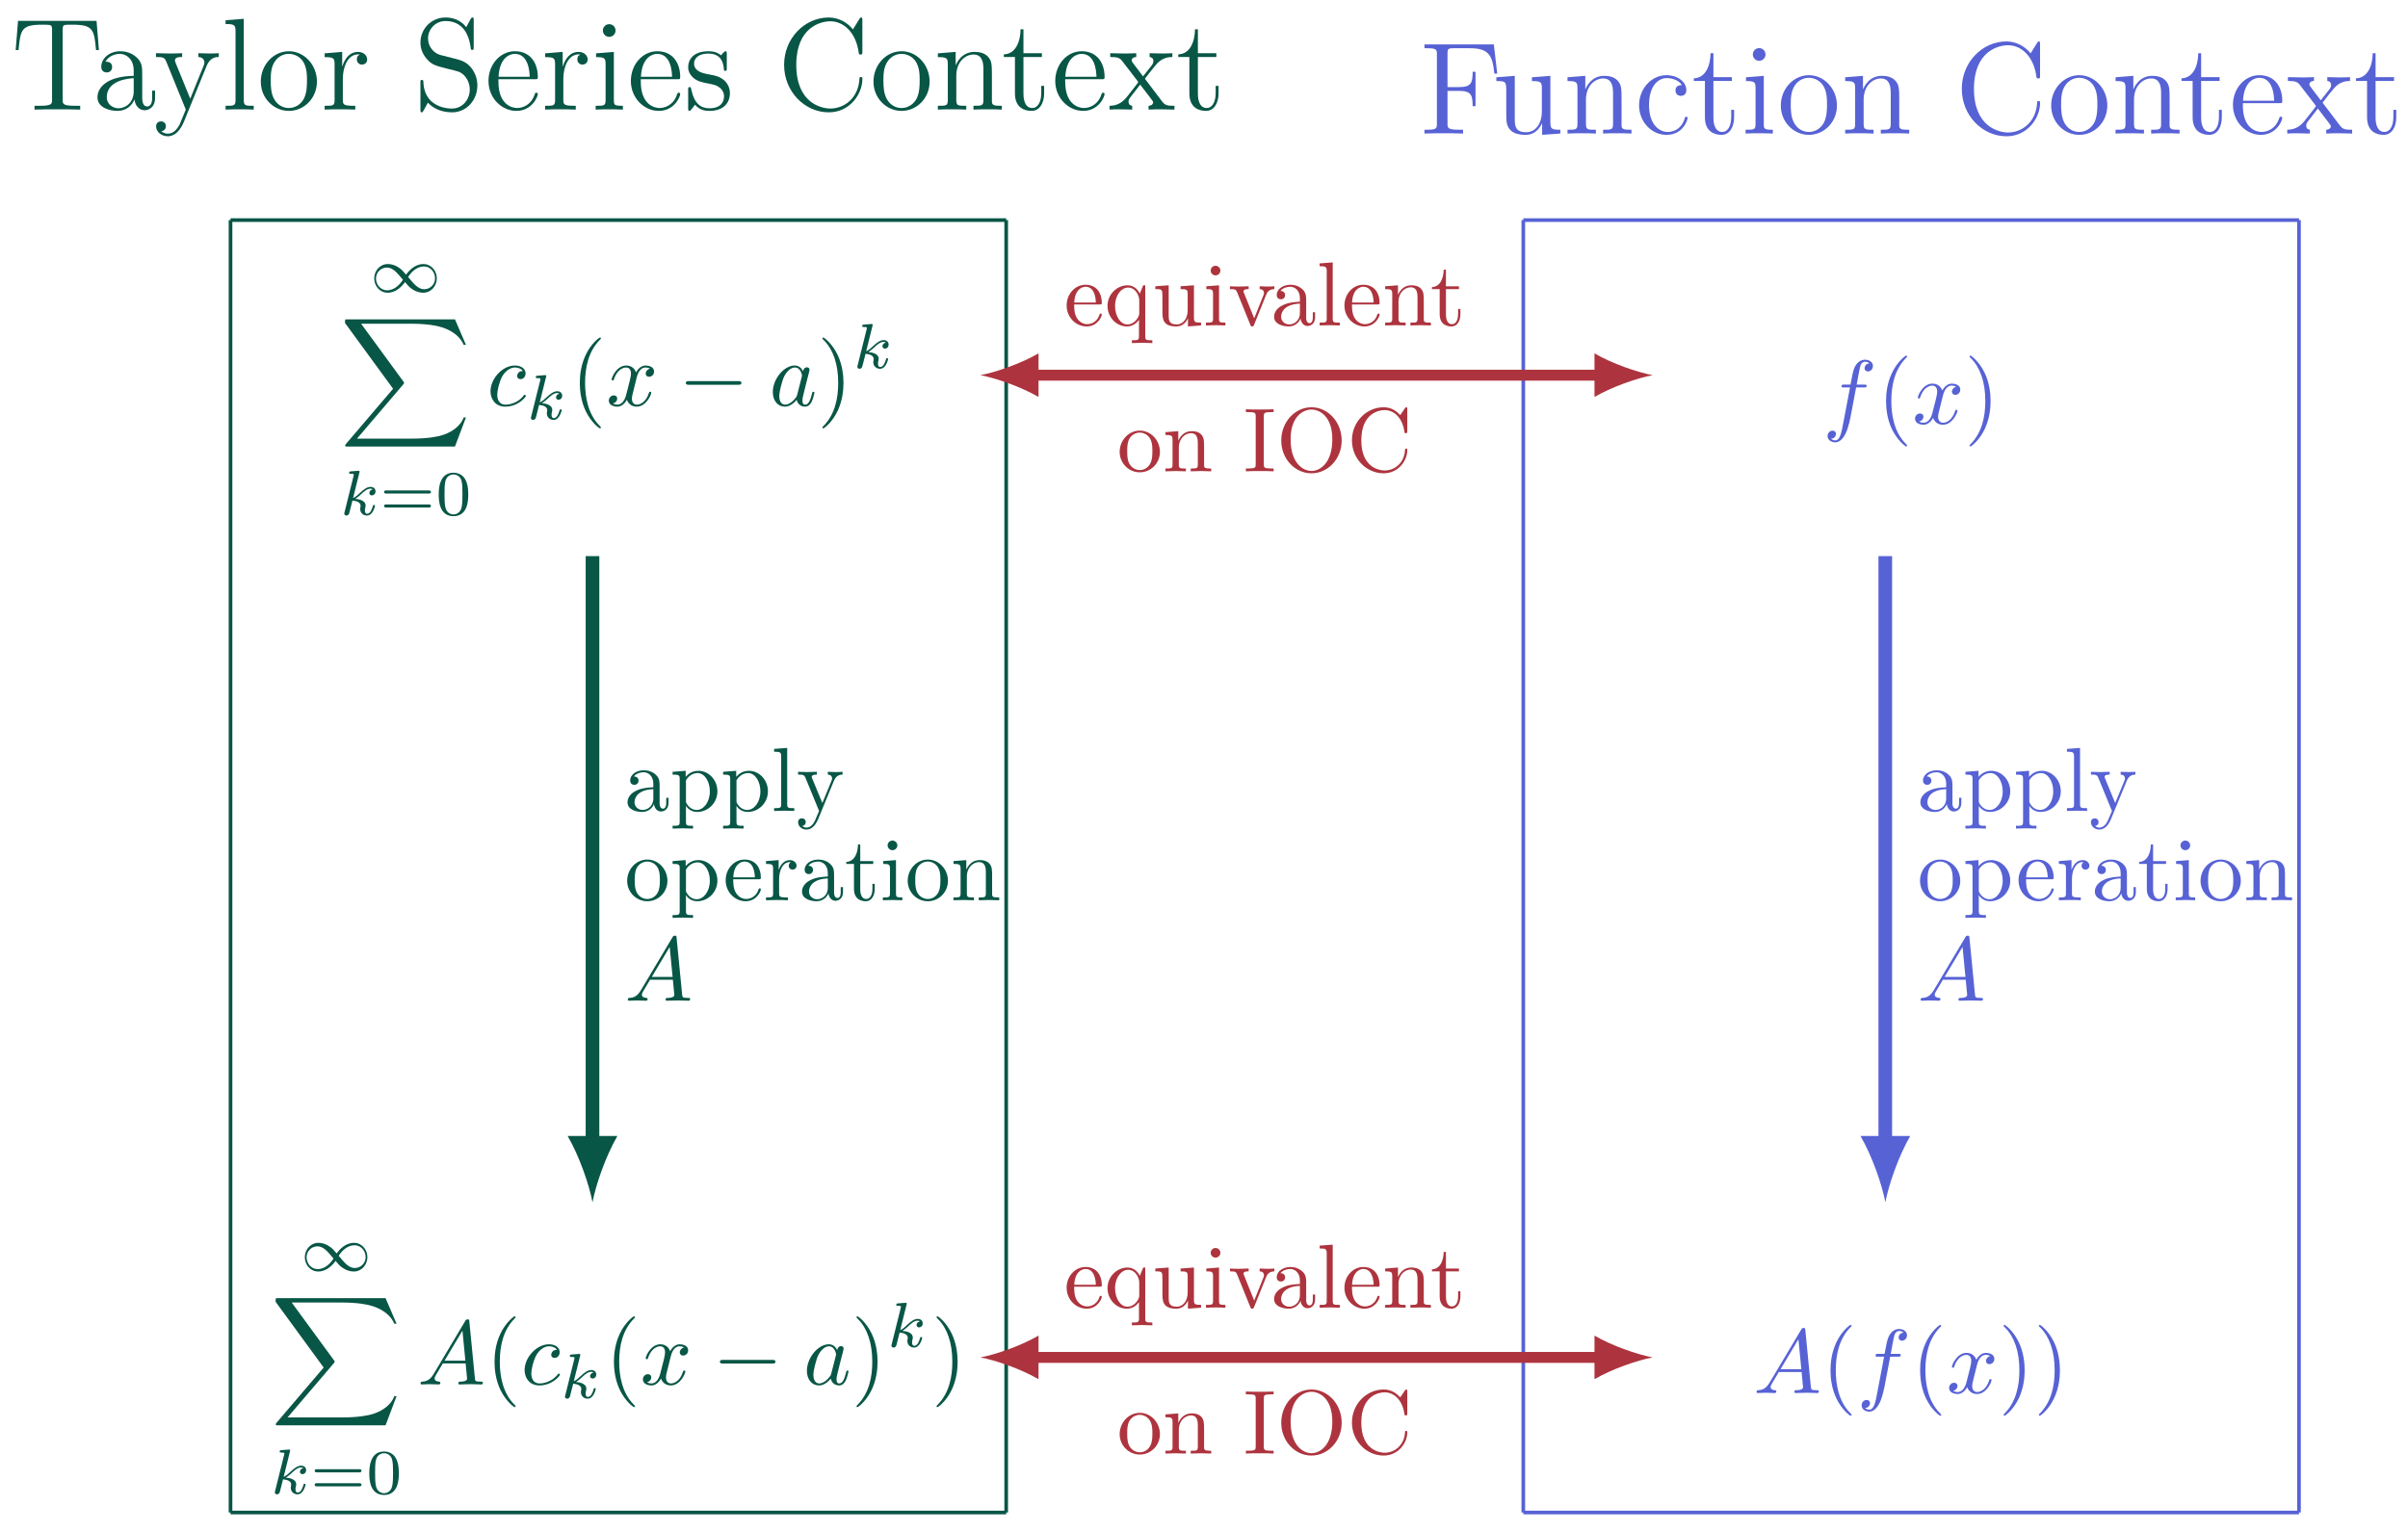 <svg xmlns="http://www.w3.org/2000/svg" xmlns:xlink="http://www.w3.org/1999/xlink" xmlns:inkscape="http://www.inkscape.org/namespaces/inkscape" version="1.1" width="264" height="168" viewBox="0 0 264 168">
<defs>
<path id="font_1_1" d="M.578 .274C.525 .336 .509 .353 .471 .38 .41 .424 .346 .441 .291 .441 .167 .441 .077 .335 .077 .215 .077 .098 .163-.01 .288-.01 .427-.01 .524 .104 .56 .157 .613 .095 .629 .078 .667 .051 .728 .007 .792-.01 .847-.01 .971-.01 1.061 .096 1.061 .216 1.061 .333 .975 .441 .85 .441 .711 .441 .614 .327 .578 .274M.61 .237C.65 .302 .737 .403 .859 .403 .962 .403 1.033 .312 1.033 .216 1.033 .12 .955 .045 .863 .045 .77 .045 .706 .121 .61 .237M.528 .194C.488 .129 .401 .028 .279 .028 .176 .028 .105 .119 .105 .215 .105 .311 .183 .386 .275 .386 .368 .386 .432 .31 .528 .194Z"/>
<path id="font_2_1" d="M1.266-1.4 1.387-1.08H1.362C1.323-1.184 1.217-1.252 1.102-1.282 1.081-1.287 .983-1.313 .791-1.313H.188L.697-.716C.704-.708 .706-.705 .706-.7 .706-.698 .706-.695 .699-.685L.233-.048H.781C.915-.048 1.006-.062 1.015-.064 1.069-.072 1.156-.089 1.235-.139 1.26-.155 1.328-.2 1.362-.281H1.387L1.266 0H.084C.061 0 .06-.001 .057-.007 .056-.01 .056-.029 .056-.04L.585-.764 .067-1.371C.057-1.383 .057-1.388 .057-1.389 .057-1.4 .066-1.4 .084-1.4H1.266Z"/>
<path id="font_3_1" d="M.313 .664C.314 .666 .317 .679 .317 .68 .317 .685 .313 .694 .301 .694 .281 .694 .198 .686 .173 .684 .165 .683 .151 .682 .151 .661 .151 .647 .165 .647 .177 .647 .225 .647 .225 .64 .225 .632 .225 .625 .223 .619 .221 .61L.08 .044C.075 .026 .075 .024 .075 .022 .075 .007 .087-.01 .109-.01 .136-.01 .149 .01 .155 .032 .157 .036 .2 .212 .204 .226 .275 .219 .332 .196 .332 .144 .332 .139 .332 .134 .33 .124 .326 .109 .326 .104 .326 .093 .326 .022 .384-.01 .432-.01 .529-.01 .559 .142 .559 .143 .559 .156 .546 .156 .543 .156 .529 .156 .528 .151 .523 .132 .511 .089 .484 .018 .435 .018 .408 .018 .4 .043 .4 .07 .4 .087 .4 .089 .406 .115 .407 .118 .411 .135 .411 .146 .411 .235 .291 .249 .249 .252 .278 .27 .315 .303 .332 .318 .383 .366 .433 .413 .489 .413 .501 .413 .514 .41 .522 .4 .479 .393 .47 .359 .47 .344 .47 .322 .487 .307 .51 .307 .537 .307 .567 .329 .567 .371 .567 .404 .543 .441 .49 .441 .433 .441 .381 .4 .33 .353 .288 .313 .255 .282 .214 .265L.313 .664Z"/>
<path id="font_4_2" d="M.768 .336C.783 .336 .806 .336 .806 .361 .806 .385 .782 .385 .769 .385H.107C.094 .385 .07 .385 .07 .361 .07 .336 .093 .336 .108 .336H.768M.769 .116C.782 .116 .806 .116 .806 .14 .806 .165 .783 .165 .768 .165H.108C.093 .165 .07 .165 .07 .14 .07 .116 .094 .116 .107 .116H.769Z"/>
<path id="font_4_1" d="M.516 .319C.516 .429 .503 .508 .457 .578 .426 .624 .364 .664 .284 .664 .052 .664 .052 .391 .052 .319 .052 .247 .052-.02 .284-.02 .516-.02 .516 .247 .516 .319M.284 .008C.238 .008 .177 .035 .157 .117 .143 .176 .143 .258 .143 .332 .143 .405 .143 .481 .158 .536 .179 .615 .243 .636 .284 .636 .338 .636 .39 .603 .408 .545 .424 .491 .425 .419 .425 .332 .425 .258 .425 .184 .412 .121 .392 .03 .324 .008 .284 .008Z"/>
<path id="font_5_3" d="M.396 .38C.38 .38 .366 .38 .352 .366 .336 .351 .334 .334 .334 .327 .334 .303 .352 .292 .371 .292 .4 .292 .427 .316 .427 .356 .427 .405 .38 .442 .309 .442 .174 .442 .041 .299 .041 .158 .041 .068 .099-.011 .203-.011 .346-.011 .43 .095 .43 .107 .43 .113 .424 .12 .418 .12 .413 .12 .411 .118 .405 .11 .326 .011 .217 .011 .205 .011 .142 .011 .115 .06 .115 .12 .115 .161 .135 .258 .169 .32 .2 .377 .255 .42 .31 .42 .344 .42 .382 .407 .396 .38Z"/>
<path id="font_6_1" d="M.331-.24C.331-.237 .331-.235 .314-.218 .189-.092 .157 .097 .157 .25 .157 .424 .195 .598 .318 .723 .331 .735 .331 .737 .331 .74 .331 .747 .327 .75 .321 .75 .311 .75 .221 .682 .162 .555 .111 .445 .099 .334 .099 .25 .099 .172 .11 .051 .165-.062 .225-.185 .311-.25 .321-.25 .327-.25 .331-.247 .331-.24Z"/>
<path id="font_5_5" d="M.334 .302C.34 .328 .363 .42 .433 .42 .438 .42 .462 .42 .483 .407 .455 .402 .435 .377 .435 .353 .435 .337 .446 .318 .473 .318 .495 .318 .527 .336 .527 .376 .527 .428 .468 .442 .434 .442 .376 .442 .341 .389 .329 .366 .304 .432 .25 .442 .221 .442 .117 .442 .06 .313 .06 .288 .06 .278 .07 .278 .072 .278 .08 .278 .083 .28 .085 .289 .119 .395 .185 .42 .219 .42 .238 .42 .273 .411 .273 .353 .273 .322 .256 .255 .219 .115 .203 .053 .168 .011 .124 .011 .118 .011 .095 .011 .074 .024 .099 .029 .121 .05 .121 .078 .121 .105 .099 .113 .084 .113 .054 .113 .029 .087 .029 .055 .029 .009 .079-.011 .123-.011 .189-.011 .225 .059 .228 .065 .24 .028 .276-.011 .336-.011 .439-.011 .496 .118 .496 .143 .496 .153 .487 .153 .484 .153 .475 .153 .473 .149 .471 .142 .438 .035 .37 .011 .338 .011 .299 .011 .283 .043 .283 .077 .283 .099 .289 .121 .3 .165L.334 .302Z"/>
<path id="font_7_1" d="M.659 .23C.676 .23 .694 .23 .694 .25 .694 .27 .676 .27 .659 .27H.118C.101 .27 .083 .27 .083 .25 .083 .23 .101 .23 .118 .23H.659Z"/>
<path id="font_5_2" d="M.373 .378C.355 .415 .326 .442 .281 .442 .164 .442 .04 .295 .04 .149 .04 .055 .095-.011 .173-.011 .193-.011 .243-.007 .303 .064 .311 .022 .346-.011 .394-.011 .429-.011 .452 .012 .468 .044 .485 .08 .498 .141 .498 .143 .498 .153 .489 .153 .486 .153 .476 .153 .475 .149 .472 .135 .455 .07 .437 .011 .396 .011 .369 .011 .366 .037 .366 .057 .366 .079 .368 .087 .379 .131 .39 .173 .392 .183 .401 .221L.437 .361C.444 .389 .444 .391 .444 .395 .444 .412 .432 .422 .415 .422 .391 .422 .376 .4 .373 .378M.308 .119C.303 .101 .303 .099 .288 .082 .244 .027 .203 .011 .175 .011 .125 .011 .111 .066 .111 .105 .111 .155 .143 .278 .166 .324 .197 .383 .242 .42 .282 .42 .347 .42 .361 .338 .361 .332 .361 .326 .359 .32 .358 .315L.308 .119Z"/>
<path id="font_6_2" d="M.289 .25C.289 .328 .278 .449 .223 .562 .163 .685 .077 .75 .067 .75 .061 .75 .057 .746 .057 .74 .057 .737 .057 .735 .076 .717 .174 .618 .231 .459 .231 .25 .231 .079 .194-.097 .07-.223 .057-.235 .057-.237 .057-.24 .057-.246 .061-.25 .067-.25 .077-.25 .167-.182 .226-.055 .277 .055 .289 .166 .289 .25Z"/>
<path id="font_5_1" d="M.179 .115C.139 .048 .1 .034 .056 .031 .044 .03 .035 .03 .035 .011 .035 .005 .04 0 .048 0 .075 0 .106 .003 .134 .003 .167 .003 .202 0 .234 0 .24 0 .253 0 .253 .019 .253 .03 .244 .031 .237 .031 .214 .033 .19 .041 .19 .066 .19 .078 .196 .089 .204 .103L.28 .231H.531C.533 .21 .547 .074 .547 .064 .547 .034 .495 .031 .475 .031 .461 .031 .451 .031 .451 .011 .451 0 .463 0 .465 0 .506 0 .549 .003 .59 .003 .615 .003 .678 0 .703 0 .709 0 .721 0 .721 .02 .721 .031 .711 .031 .698 .031 .636 .031 .636 .038 .633 .067L.572 .692C.57 .712 .57 .716 .553 .716 .537 .716 .533 .709 .527 .699L.179 .115M.299 .262 .496 .592 .528 .262H.299Z"/>
<path id="font_8_28" d="M.483 .089V.145H.458V.089C.458 .031 .433 .025 .422 .025 .389 .025 .385 .07 .385 .075V.275C.385 .317 .385 .356 .349 .393 .31 .432 .26 .448 .212 .448 .13 .448 .061 .401 .061 .335 .061 .305 .081 .288 .107 .288 .135 .288 .153 .308 .153 .334 .153 .346 .148 .379 .102 .38 .129 .415 .178 .426 .21 .426 .259 .426 .316 .387 .316 .298V.261C.265 .258 .195 .255 .132 .225 .057 .191 .032 .139 .032 .095 .032 .014 .129-.011 .192-.011 .258-.011 .304 .029 .323 .076 .327 .036 .354-.006 .401-.006 .422-.006 .483 .008 .483 .089M.316 .14C.316 .045 .244 .011 .199 .011 .15 .011 .109 .046 .109 .096 .109 .151 .151 .234 .316 .24V.14Z"/>
<path id="font_8_84" d="M.521 .216C.521 .343 .424 .442 .312 .442 .234 .442 .192 .398 .172 .376V.442L.028 .431V.4C.099 .4 .106 .394 .106 .35V-.118C.106-.163 .095-.163 .028-.163V-.194L.14-.191 .253-.194V-.163C.186-.163 .175-.163 .175-.118V.05 .059C.18 .043 .222-.011 .298-.011 .417-.011 .521 .087 .521 .216V.216M.438 .216C.438 .095 .368 .011 .294 .011 .254 .011 .216 .031 .189 .072 .175 .093 .175 .094 .175 .114V.337C.204 .388 .253 .417 .304 .417 .377 .417 .438 .329 .438 .216V.216Z"/>
<path id="font_8_72" d="M.255 0V.031C.188 .031 .177 .031 .177 .076V.694L.033 .683V.652C.103 .652 .111 .645 .111 .596V.076C.111 .031 .1 .031 .033 .031V0L.144 .003 .255 0Z"/>
<path id="font_8_118" d="M.508 .4V.431C.485 .429 .456 .428 .433 .428L.346 .431V.4C.377 .399 .393 .382 .393 .357 .393 .347 .392 .345 .387 .333L.286 .087 .175 .356C.171 .366 .169 .37 .169 .374 .169 .4 .206 .4 .225 .4V.431L.116 .428C.089 .428 .049 .429 .019 .431V.4C.067 .4 .086 .4 .1 .365L.25-0 .225-.059C.203-.114 .175-.183 .111-.183 .106-.183 .083-.183 .064-.165 .095-.161 .103-.139 .103-.123 .103-.097 .084-.081 .061-.081 .041-.081 .019-.094 .019-.124 .019-.169 .061-.205 .111-.205 .174-.205 .215-.148 .239-.091L.415 .336C.441 .399 .492 .4 .508 .4Z"/>
<path id="font_8_81" d="M.471 .214C.471 .342 .371 .448 .25 .448 .125 .448 .028 .339 .028 .214 .028 .085 .132-.011 .249-.011 .37-.011 .471 .087 .471 .214M.388 .222C.388 .186 .388 .132 .366 .088 .344 .043 .3 .014 .25 .014 .207 .014 .163 .035 .136 .081 .111 .125 .111 .186 .111 .222 .111 .261 .111 .315 .135 .359 .162 .405 .209 .426 .249 .426 .293 .426 .336 .404 .362 .361 .388 .318 .388 .26 .388 .222Z"/>
<path id="font_8_50" d="M.415 .119C.415 .129 .407 .131 .402 .131 .393 .131 .391 .125 .389 .117 .354 .014 .264 .014 .254 .014 .204 .014 .164 .044 .141 .081 .111 .129 .111 .195 .111 .231H.39C.412 .231 .415 .231 .415 .252 .415 .351 .361 .448 .236 .448 .12 .448 .028 .345 .028 .22 .028 .086 .133-.011 .248-.011 .37-.011 .415 .1 .415 .119M.349 .252H.112C.118 .401 .202 .426 .236 .426 .339 .426 .349 .291 .349 .252Z"/>
<path id="font_8_96" d="M.364 .381C.364 .413 .333 .442 .29 .442 .217 .442 .181 .375 .167 .332V.442L.028 .431V.4C.098 .4 .106 .393 .106 .344V.076C.106 .031 .095 .031 .028 .031V0L.142 .003C.182 .003 .229 .003 .269 0V.031H.248C.174 .031 .172 .042 .172 .078V.232C.172 .331 .214 .42 .29 .42 .297 .42 .299 .42 .301 .419 .298 .418 .278 .406 .278 .38 .278 .352 .299 .337 .321 .337 .339 .337 .364 .349 .364 .381Z"/>
<path id="font_8_105" d="M.332 .124V.181H.307V.126C.307 .052 .277 .014 .24 .014 .173 .014 .173 .105 .173 .122V.4H.316V.431H.173V.614H.148C.147 .532 .117 .426 .019 .422V.4H.104V.124C.104 .001 .197-.011 .233-.011 .304-.011 .332 .06 .332 .124V.124Z"/>
<path id="font_8_66" d="M.247 0V.031C.181 .031 .177 .036 .177 .075V.442L.037 .431V.4C.102 .4 .111 .394 .111 .345V.076C.111 .031 .1 .031 .033 .031V0L.143 .003C.178 .003 .213 .001 .247 0M.192 .604C.192 .631 .169 .657 .139 .657 .105 .657 .085 .629 .085 .604 .085 .577 .108 .551 .138 .551 .172 .551 .192 .579 .192 .604Z"/>
<path id="font_8_77" d="M.535 0V.031C.483 .031 .458 .031 .457 .061V.252C.457 .338 .457 .369 .426 .405 .412 .422 .379 .442 .321 .442 .248 .442 .201 .399 .173 .337V.442L.032 .431V.4C.102 .4 .11 .393 .11 .344V.076C.11 .031 .099 .031 .032 .031V0L.145 .003 .257 0V.031C.19 .031 .179 .031 .179 .076V.26C.179 .364 .25 .42 .314 .42 .377 .42 .388 .366 .388 .309V.076C.388 .031 .377 .031 .31 .031V0L.423 .003 .535 0Z"/>
<path id="font_9_104" d="M.671 .455 .653 .678H.053L.035 .455H.057C.071 .613 .08 .649 .238 .649 .256 .649 .284 .649 .292 .647 .312 .644 .313 .632 .313 .609V.077C.313 .043 .313 .029 .215 .029H.179V0C.211 .002 .314 .002 .353 .002 .392 .002 .496 .002 .528 0V.029H.492C.394 .029 .394 .043 .394 .077V.609C.394 .634 .396 .643 .412 .647 .42 .649 .449 .649 .468 .649 .626 .649 .635 .613 .649 .455H.671Z"/>
<path id="font_9_28" d="M.474 .089V.145H.452V.089C.452 .032 .428 .024 .414 .024 .376 .024 .376 .077 .376 .092V.267C.376 .321 .376 .361 .332 .4 .297 .432 .252 .446 .208 .446 .126 .446 .063 .392 .063 .327 .063 .298 .082 .284 .105 .284 .129 .284 .146 .301 .146 .325 .146 .366 .11 .366 .095 .366 .118 .408 .166 .426 .206 .426 .252 .426 .311 .388 .311 .298V.258C.11 .255 .034 .171 .034 .094 .034 .015 .126-.01 .187-.01 .253-.01 .298 .03 .317 .078 .321 .031 .352-.005 .395-.005 .416-.005 .474 .009 .474 .089V.089M.311 .141C.311 .043 .238 .01 .195 .01 .146 .01 .105 .046 .105 .094 .105 .226 .275 .238 .311 .24V.141Z"/>
<path id="font_9_118" d="M.498 .402V.431C.469 .429 .455 .429 .423 .429L.342 .431V.402C.379 .4 .388 .377 .388 .359 .388 .35 .386 .345 .382 .335L.28 .083 .169 .355C.163 .369 .163 .376 .163 .376 .163 .402 .198 .402 .218 .402V.431C.192 .429 .143 .429 .115 .429L.018 .431V.402C.076 .402 .084 .397 .097 .366L.246-0C.202-.106 .202-.108 .198-.116 .181-.146 .154-.184 .109-.184 .078-.184 .059-.166 .059-.166 .059-.166 .094-.162 .094-.127 .094-.103 .075-.09 .057-.09 .04-.09 .019-.1 .019-.129 .019-.167 .056-.204 .109-.204 .165-.204 .206-.155 .232-.092L.405 .334C.432 .401 .479 .402 .498 .402Z"/>
<path id="font_9_72" d="M.248 0V.029C.184 .029 .172 .029 .172 .074V.694L.033 .683V.654C.101 .654 .109 .647 .109 .598V.074C.109 .029 .098 .029 .033 .029V0C.061 .002 .11 .002 .14 .002 .17 .002 .22 .002 .248 0Z"/>
<path id="font_9_81" d="M.459 .214C.459 .343 .361 .446 .245 .446 .125 .446 .03 .34 .03 .214 .03 .086 .13-.01 .244-.01 .362-.01 .459 .088 .459 .214M.383 .223C.383 .188 .383 .126 .357 .079 .329 .031 .283 .012 .245 .012 .208 .012 .163 .028 .134 .077 .107 .122 .106 .181 .106 .223 .106 .261 .106 .322 .137 .367 .165 .41 .209 .426 .244 .426 .283 .426 .325 .408 .352 .369 .383 .323 .383 .26 .383 .223Z"/>
<path id="font_9_96" d="M.353 .383C.353 .413 .326 .441 .283 .441 .198 .441 .169 .349 .163 .33H.162V.441L.028 .43V.401C.096 .401 .104 .394 .104 .345V.074C.104 .029 .093 .029 .028 .029V0C.056 .002 .111 .002 .141 .002 .168 .002 .239 .002 .262 0V.029H.242C.169 .03 .167 .041 .167 .077V.234C.167 .331 .207 .422 .284 .422 .292 .422 .294 .422 .298 .421 .29 .417 .274 .411 .274 .384 .274 .355 .297 .344 .313 .344 .333 .344 .353 .357 .353 .384V.383Z"/>
<path id="font_9_97" d="M.489 .184C.489 .245 .466 .29 .439 .323 .402 .368 .357 .379 .318 .389L.208 .417C.157 .43 .112 .48 .112 .544 .112 .614 .168 .677 .246 .677 .41 .677 .432 .515 .438 .472 .44 .46 .44 .456 .45 .456 .461 .456 .461 .461 .461 .479V.681C.461 .699 .461 .704 .451 .704 .448 .704 .444 .704 .437 .691L.404 .63C.356 .692 .29 .704 .246 .704 .135 .704 .054 .615 .054 .513 .054 .465 .071 .421 .108 .381 .143 .342 .178 .333 .249 .315 .284 .307 .339 .293 .353 .287 .4 .264 .431 .21 .431 .154 .431 .079 .378 .008 .295 .008 .25 .008 .188 .019 .139 .062 .081 .114 .077 .186 .076 .219 .075 .227 .065 .227 .065 .227 .054 .227 .054 .222 .054 .204V.002C.054-.016 .054-.021 .064-.021 .07-.021 .071-.019 .078-.007L.111 .053C.147 .013 .21-.021 .296-.021 .408-.021 .489 .074 .489 .184Z"/>
<path id="font_9_50" d="M.407 .119C.407 .125 .402 .129 .396 .129 .388 .129 .386 .124 .384 .119 .358 .035 .291 .012 .249 .012 .207 .012 .106 .04 .106 .213V.232H.383C.405 .232 .407 .232 .407 .251 .407 .352 .353 .446 .232 .446 .118 .446 .03 .343 .03 .219 .03 .087 .132-.01 .243-.01 .362-.01 .407 .098 .407 .119M.345 .251H.107C.115 .408 .203 .426 .231 .426 .338 .426 .344 .285 .345 .251Z"/>
<path id="font_9_66" d="M.241 0V.029C.176 .029 .172 .034 .172 .073V.441L.036 .43V.401C.1 .401 .109 .395 .109 .346V.074C.109 .029 .098 .029 .033 .029V0C.061 .002 .109 .002 .138 .002 .149 .002 .207 .002 .241 0M.185 .604C.185 .634 .161 .653 .137 .653 .109 .653 .088 .631 .088 .604 .088 .578 .11 .556 .136 .556 .166 .556 .185 .58 .185 .604Z"/>
<path id="font_9_98" d="M.352 .127C.352 .181 .319 .213 .31 .222 .274 .253 .247 .259 .181 .271 .151 .277 .078 .291 .078 .351 .078 .382 .099 .428 .189 .428 .298 .428 .304 .335 .306 .304 .307 .296 .314 .296 .317 .296 .328 .296 .328 .301 .328 .319V.423C.328 .441 .328 .446 .318 .446 .31 .446 .291 .424 .284 .415 .253 .44 .222 .446 .19 .446 .069 .446 .033 .38 .033 .325 .033 .314 .033 .279 .071 .244 .103 .216 .137 .209 .183 .2 .238 .189 .251 .186 .276 .166 .294 .151 .307 .129 .307 .101 .307 .058 .282 .01 .194 .01 .128 .01 .08 .048 .058 .148 .054 .166 .053 .168 .053 .168 .051 .172 .047 .172 .044 .172 .033 .172 .033 .167 .033 .149V.013C.033-.005 .033-.01 .043-.01 .048-.01 .049-.009 .066 .012 .071 .019 .071 .021 .086 .037 .124-.01 .178-.01 .195-.01 .3-.01 .352 .048 .352 .127Z"/>
<path id="font_9_42" d="M.652 .232C.652 .243 .652 .249 .641 .249 .631 .249 .63 .244 .63 .237 .621 .078 .505 .008 .408 .008 .338 .008 .147 .05 .147 .342 .147 .631 .335 .675 .407 .675 .512 .675 .604 .586 .624 .436 .626 .424 .626 .421 .638 .421 .652 .421 .652 .424 .652 .444V.681C.652 .699 .652 .704 .642 .704 .636 .704 .635 .702 .629 .692L.58 .613C.535 .669 .467 .704 .395 .704 .212 .704 .054 .546 .054 .342 .054 .135 .214-.021 .395-.021 .559-.021 .652 .122 .652 .232Z"/>
<path id="font_9_77" d="M.521 0V.029C.471 .029 .446 .029 .445 .059V.243C.445 .337 .445 .365 .422 .396 .393 .435 .346 .441 .312 .441 .215 .441 .177 .359 .169 .339H.168V.441L.032 .43V.401C.1 .401 .108 .394 .108 .346V.074C.108 .029 .097 .029 .032 .029V0C.058 .002 .112 .002 .14 .002 .169 .002 .223 .002 .249 0V.029C.185 .029 .173 .029 .173 .074V.26C.173 .365 .242 .421 .304 .421 .366 .421 .38 .37 .38 .31V.074C.38 .029 .369 .029 .304 .029V0C.33 .002 .384 .002 .412 .002 .441 .002 .495 .002 .521 0Z"/>
<path id="font_9_105" d="M.326 .124V.181H.304V.126C.304 .054 .275 .012 .236 .012 .168 .012 .168 .105 .168 .122V.402H.309V.431H.168V.614H.146C.145 .52 .109 .425 .018 .422V.402H.103V.124C.103 .013 .177-.01 .23-.01 .293-.01 .326 .052 .326 .124Z"/>
<path id="font_9_116" d="M.506 0V.029C.453 .029 .435 .031 .411 .063L.28 .236C.309 .274 .351 .328 .37 .349 .411 .395 .458 .402 .49 .402V.431C.447 .429 .445 .429 .406 .429L.316 .431V.402C.329 .4 .345 .394 .345 .371 .345 .354 .336 .343 .33 .335L.266 .254 .188 .357C.185 .361 .179 .37 .179 .377 .179 .383 .184 .401 .214 .402V.431C.189 .429 .138 .429 .111 .429L.015 .431V.402C.066 .401 .085 .399 .106 .372L.223 .22C.225 .218 .229 .212 .229 .209 .229 .206 .151 .108 .141 .095 .097 .041 .053 .03 .01 .029V0C.048 .002 .05 .002 .093 .002L.183 0V.029C.159 .032 .155 .047 .155 .061 .155 .077 .162 .085 .172 .098L.244 .191 .326 .084C.343 .062 .343 .06 .343 .054 .343 .046 .335 .03 .308 .029V0C.334 .002 .383 .002 .411 .002L.506 0Z"/>
<path id="font_5_4" d="M.367 .4H.453C.473 .4 .483 .4 .483 .42 .483 .431 .473 .431 .456 .431H.373L.394 .545C.398 .566 .412 .637 .418 .649 .427 .668 .444 .683 .465 .683 .469 .683 .495 .683 .514 .665 .47 .661 .46 .626 .46 .611 .46 .588 .478 .576 .497 .576 .523 .576 .552 .598 .552 .636 .552 .682 .506 .705 .465 .705 .431 .705 .368 .687 .338 .588 .332 .567 .329 .557 .305 .431H.236C.217 .431 .206 .431 .206 .412 .206 .4 .215 .4 .234 .4H.3L.225 .005C.207-.092 .19-.183 .138-.183 .134-.183 .109-.183 .09-.165 .136-.162 .145-.126 .145-.111 .145-.088 .127-.076 .108-.076 .082-.076 .053-.098 .053-.136 .053-.181 .097-.205 .138-.205 .193-.205 .233-.146 .251-.108 .283-.045 .306 .076 .307 .083L.367 .4Z"/>
<path id="font_9_54" d="M.597 .458 .571 .681H.041V.652H.061C.133 .652 .136 .642 .136 .605V.076C.136 .039 .133 .029 .061 .029H.041V0C.065 .002 .154 .002 .184 .002 .219 .002 .307 .002 .336 0V.029H.306C.219 .029 .217 .041 .217 .077V.326H.305C.399 .326 .409 .293 .409 .209H.431V.472H.409C.409 .388 .399 .355 .305 .355H.217V.612C.217 .645 .219 .652 .263 .652H.388C.532 .652 .561 .599 .575 .458H.597Z"/>
<path id="font_9_109" d="M.521 0V.029C.453 .029 .445 .036 .445 .085V.441L.304 .43V.401C.372 .401 .38 .394 .38 .345V.166C.38 .081 .335 .01 .26 .01 .178 .01 .173 .057 .173 .11V.441L.032 .43V.401C.108 .401 .108 .398 .108 .309V.159C.108 .097 .108 .061 .138 .028 .162 .002 .203-.01 .254-.01 .271-.01 .303-.01 .337 .019 .366 .042 .382 .08 .382 .08V-.01L.521 0Z"/>
<path id="font_9_43" d="M.406 .119C.406 .128 .399 .128 .396 .128 .387 .128 .386 .125 .383 .113 .361 .042 .307 .012 .253 .012 .192 .012 .111 .065 .111 .217 .111 .383 .196 .424 .246 .424 .284 .424 .339 .409 .362 .37 .35 .37 .313 .37 .313 .329 .313 .305 .33 .288 .354 .288 .377 .288 .396 .302 .396 .331 .396 .398 .326 .446 .245 .446 .128 .446 .035 .342 .035 .216 .035 .088 .131-.01 .244-.01 .376-.01 .406 .11 .406 .119Z"/>
<path id="font_8_91" d="M.527-.194V-.163C.46-.163 .449-.163 .449-.118V.442H.427L.389 .351C.376 .379 .335 .442 .255 .442 .139 .442 .034 .345 .034 .215 .034 .09 .131-.011 .247-.011 .317-.011 .358 .032 .38 .061V-.118C.38-.163 .369-.163 .302-.163V-.194L.414-.191 .527-.194M.383 .136C.383 .104 .365 .076 .343 .052 .33 .038 .298 .011 .251 .011 .178 .011 .117 .1 .117 .215 .117 .334 .187 .417 .261 .417 .341 .417 .383 .33 .383 .277V.136Z"/>
<path id="font_8_109" d="M.535 0V.031C.465 .031 .457 .038 .457 .087V.442L.31 .431V.4C.38 .4 .388 .393 .388 .344V.166C.388 .079 .34 .011 .267 .011 .183 .011 .179 .058 .179 .11V.442L.032 .431V.4C.11 .4 .11 .397 .11 .308V.158C.11 .08 .11-.011 .262-.011 .318-.011 .362 .017 .391 .079V-.011L.535 0Z"/>
<path id="font_8_112" d="M.508 .4V.431C.485 .429 .456 .428 .433 .428L.346 .431V.4C.383 .399 .394 .376 .394 .357 .394 .348 .392 .344 .388 .333L.286 .078 .174 .357C.168 .37 .168 .374 .168 .374 .168 .4 .207 .4 .225 .4V.431L.116 .428C.089 .428 .049 .429 .019 .431V.4C.082 .4 .086 .394 .099 .363L.243 .008C.249-.006 .251-.011 .264-.011 .277-.011 .281-.002 .285 .008L.416 .333C.425 .356 .442 .399 .508 .4Z"/>
<path id="font_8_65" d="M.333 0V.031H.307C.228 .031 .225 .042 .225 .078V.605C.225 .641 .228 .652 .307 .652H.333V.683C.298 .68 .219 .68 .181 .68 .142 .68 .063 .68 .028 .683V.652H.054C.133 .652 .136 .641 .136 .605V.078C.136 .042 .133 .031 .054 .031H.028V0C.063 .003 .142 .003 .18 .003 .219 .003 .298 .003 .333 0Z"/>
<path id="font_8_80" d="M.721 .339C.721 .543 .57 .705 .388 .705 .209 .705 .056 .545 .056 .339 .056 .134 .21-.022 .388-.022 .57-.022 .721 .137 .721 .339M.618 .353C.618 .088 .481 .004 .389 .004 .293 .004 .159 .092 .159 .353 .159 .612 .305 .68 .388 .68 .475 .68 .618 .609 .618 .353Z"/>
<path id="font_8_42" d="M.665 .233C.665 .243 .665 .25 .652 .25 .641 .25 .641 .244 .64 .234 .632 .091 .525 .009 .416 .009 .355 .009 .159 .043 .159 .341 .159 .64 .354 .674 .415 .674 .524 .674 .613 .583 .633 .437 .635 .423 .635 .42 .649 .42 .665 .42 .665 .423 .665 .444V.681C.665 .698 .665 .705 .654 .705 .65 .705 .646 .705 .638 .693L.588 .619C.551 .655 .5 .705 .404 .705 .217 .705 .056 .546 .056 .342 .056 .135 .218-.022 .404-.022 .567-.022 .665 .117 .665 .233Z"/>
</defs>
<path transform="matrix(1,0,0,-1,25.273,165.871)" stroke-width=".399" stroke-linecap="butt" stroke-miterlimit="10" stroke-linejoin="miter" fill="none" stroke="#085646" d="M0 0V141.734"/>
<path transform="matrix(1,0,0,-1,25.273,165.871)" stroke-width=".399" stroke-linecap="butt" stroke-miterlimit="10" stroke-linejoin="miter" fill="none" stroke="#085646" d="M0 141.734H85.04"/>
<path transform="matrix(1,0,0,-1,25.273,165.871)" stroke-width=".399" stroke-linecap="butt" stroke-miterlimit="10" stroke-linejoin="miter" fill="none" stroke="#085646" d="M85.04 141.734V0"/>
<path transform="matrix(1,0,0,-1,25.273,165.871)" stroke-width=".399" stroke-linecap="butt" stroke-miterlimit="10" stroke-linejoin="miter" fill="none" stroke="#085646" d="M85.04 0H0"/>
<use data-text="&#x221e;" xlink:href="#font_1_1" transform="matrix(6.974,0,0,-6.974,40.491,32.032)" fill="#085646"/>
<use data-text="&#x2211;" xlink:href="#font_2_1" transform="matrix(9.963,0,0,-9.963,37.267,35.021)" fill="#085646"/>
<use data-text="k" xlink:href="#font_3_1" transform="matrix(6.974,0,0,-6.974,37.217,56.469)" fill="#085646"/>
<use data-text="=" xlink:href="#font_4_2" transform="matrix(6.974,0,0,-6.974,41.621,56.47)" fill="#085646"/>
<use data-text="0" xlink:href="#font_4_1" transform="matrix(6.974,0,0,-6.974,47.738,56.47)" fill="#085646"/>
<use data-text="c" xlink:href="#font_5_3" transform="matrix(9.963,0,0,-9.963,53.369,44.487)" fill="#085646"/>
<use data-text="k" xlink:href="#font_3_1" transform="matrix(6.974,0,0,-6.974,57.681,45.981)" fill="#085646"/>
<use data-text="(" xlink:href="#font_6_1" transform="matrix(9.963,0,0,-9.963,62.582,44.487)" fill="#085646"/>
<use data-text="x" xlink:href="#font_5_5" transform="matrix(9.963,0,0,-9.963,66.458,44.487)" fill="#085646"/>
<use data-text="&#x2212;" xlink:href="#font_7_1" transform="matrix(9.963,0,0,-9.963,74.366,44.487)" fill="#085646"/>
<use data-text="a" xlink:href="#font_5_2" transform="matrix(9.963,0,0,-9.963,84.328,44.487)" fill="#085646"/>
<use data-text=")" xlink:href="#font_6_2" transform="matrix(9.963,0,0,-9.963,89.595,44.487)" fill="#085646"/>
<use data-text="k" xlink:href="#font_3_1" transform="matrix(6.974,0,0,-6.974,93.47,40.373)" fill="#085646"/>
<use data-text="&#x221e;" xlink:href="#font_1_1" transform="matrix(6.974,0,0,-6.974,32.881,139.373)" fill="#085646"/>
<use data-text="&#x2211;" xlink:href="#font_2_1" transform="matrix(9.963,0,0,-9.963,29.657,142.362)" fill="#085646"/>
<use data-text="k" xlink:href="#font_3_1" transform="matrix(6.974,0,0,-6.974,29.607,163.809)" fill="#085646"/>
<use data-text="=" xlink:href="#font_4_2" transform="matrix(6.974,0,0,-6.974,34.011,163.81)" fill="#085646"/>
<use data-text="0" xlink:href="#font_4_1" transform="matrix(6.974,0,0,-6.974,40.127,163.81)" fill="#085646"/>
<use data-text="A" xlink:href="#font_5_1" transform="matrix(9.963,0,0,-9.963,45.759,151.827)" fill="#085646"/>
<use data-text="(" xlink:href="#font_6_1" transform="matrix(9.963,0,0,-9.963,53.231,151.827)" fill="#085646"/>
<use data-text="c" xlink:href="#font_5_3" transform="matrix(9.963,0,0,-9.963,57.106,151.827)" fill="#085646"/>
<use data-text="k" xlink:href="#font_3_1" transform="matrix(6.974,0,0,-6.974,61.417,153.321)" fill="#085646"/>
<use data-text="(" xlink:href="#font_6_1" transform="matrix(9.963,0,0,-9.963,66.32,151.827)" fill="#085646"/>
<use data-text="x" xlink:href="#font_5_5" transform="matrix(9.963,0,0,-9.963,70.194,151.827)" fill="#085646"/>
<use data-text="&#x2212;" xlink:href="#font_7_1" transform="matrix(9.963,0,0,-9.963,78.102,151.827)" fill="#085646"/>
<use data-text="a" xlink:href="#font_5_2" transform="matrix(9.963,0,0,-9.963,88.066,151.827)" fill="#085646"/>
<use data-text=")" xlink:href="#font_6_2" transform="matrix(9.963,0,0,-9.963,93.332,151.827)" fill="#085646"/>
<use data-text="k" xlink:href="#font_3_1" transform="matrix(6.974,0,0,-6.974,97.206,147.713)" fill="#085646"/>
<use data-text=")" xlink:href="#font_6_2" transform="matrix(9.963,0,0,-9.963,102.108,151.827)" fill="#085646"/>
<path transform="matrix(1,0,0,-1,25.273,165.871)" stroke-width="1.494" stroke-linecap="butt" stroke-miterlimit="10" stroke-linejoin="miter" fill="none" stroke="#085646" d="M39.685 104.883V40.562"/>
<path transform="matrix(0,1,1,0,64.96,125.309)" d="M6.545 0C4.606 .364 1.455 1.455-.727 2.727V-2.727C1.455-1.455 4.606-.364 6.545 0" fill="#085646"/>
<use data-text="a" xlink:href="#font_8_28" transform="matrix(9.963,0,0,-9.963,68.48,88.935)" fill="#085646"/>
<use data-text="p" xlink:href="#font_8_84" transform="matrix(9.963,0,0,-9.963,73.461,88.935)" fill="#085646"/>
<use data-text="p" xlink:href="#font_8_84" transform="matrix(9.963,0,0,-9.963,79.001,88.935)" fill="#085646"/>
<use data-text="l" xlink:href="#font_8_72" transform="matrix(9.963,0,0,-9.963,84.54,88.935)" fill="#085646"/>
<use data-text="y" xlink:href="#font_8_118" transform="matrix(9.963,0,0,-9.963,87.31,88.935)" fill="#085646"/>
<use data-text="o" xlink:href="#font_8_81" transform="matrix(9.963,0,0,-9.963,68.48,98.727)" fill="#085646"/>
<use data-text="p" xlink:href="#font_8_84" transform="matrix(9.963,0,0,-9.963,73.461,98.727)" fill="#085646"/>
<use data-text="e" xlink:href="#font_8_50" transform="matrix(9.963,0,0,-9.963,79.28,98.727)" fill="#085646"/>
<use data-text="r" xlink:href="#font_8_96" transform="matrix(9.963,0,0,-9.963,83.703,98.727)" fill="#085646"/>
<use data-text="a" xlink:href="#font_8_28" transform="matrix(9.963,0,0,-9.963,87.609,98.727)" fill="#085646"/>
<use data-text="t" xlink:href="#font_8_105" transform="matrix(9.963,0,0,-9.963,92.59,98.727)" fill="#085646"/>
<use data-text="i" xlink:href="#font_8_66" transform="matrix(9.963,0,0,-9.963,96.466,98.727)" fill="#085646"/>
<use data-text="o" xlink:href="#font_8_81" transform="matrix(9.963,0,0,-9.963,99.236,98.727)" fill="#085646"/>
<use data-text="n" xlink:href="#font_8_77" transform="matrix(9.963,0,0,-9.963,104.217,98.727)" fill="#085646"/>
<use data-text="A" xlink:href="#font_5_1" transform="matrix(9.963,0,0,-9.963,68.48,109.745)" fill="#085646"/>
<use data-text="T" xlink:href="#font_9_104" transform="matrix(14.347,0,0,-14.346,1.217,12.018)" fill="#085646"/>
<use data-text="a" xlink:href="#font_9_28" transform="matrix(14.347,0,0,-14.346,10.198,12.018)" fill="#085646"/>
<use data-text="y" xlink:href="#font_9_118" transform="matrix(14.347,0,0,-14.346,16.841,12.018)" fill="#085646"/>
<use data-text="l" xlink:href="#font_9_72" transform="matrix(14.347,0,0,-14.346,24.258,12.018)" fill="#085646"/>
<use data-text="o" xlink:href="#font_9_81" transform="matrix(14.347,0,0,-14.346,28.161,12.018)" fill="#085646"/>
<use data-text="r" xlink:href="#font_9_96" transform="matrix(14.347,0,0,-14.346,35.191,12.018)" fill="#085646"/>
<use data-text="S" xlink:href="#font_9_97" transform="matrix(14.347,0,0,-14.346,45.32,12.018)" fill="#085646"/>
<use data-text="e" xlink:href="#font_9_50" transform="matrix(14.347,0,0,-14.346,53.124,12.018)" fill="#085646"/>
<use data-text="r" xlink:href="#font_9_96" transform="matrix(14.347,0,0,-14.346,59.365,12.018)" fill="#085646"/>
<use data-text="i" xlink:href="#font_9_66" transform="matrix(14.347,0,0,-14.346,64.832,12.018)" fill="#085646"/>
<use data-text="e" xlink:href="#font_9_50" transform="matrix(14.347,0,0,-14.346,68.734,12.018)" fill="#085646"/>
<use data-text="s" xlink:href="#font_9_98" transform="matrix(14.347,0,0,-14.346,74.975,12.018)" fill="#085646"/>
<use data-text="C" xlink:href="#font_9_42" transform="matrix(14.347,0,0,-14.346,85.19,12.018)" fill="#085646"/>
<use data-text="o" xlink:href="#font_9_81" transform="matrix(14.347,0,0,-14.346,95.333,12.018)" fill="#085646"/>
<use data-text="n" xlink:href="#font_9_77" transform="matrix(14.347,0,0,-14.346,102.363,12.018)" fill="#085646"/>
<use data-text="t" xlink:href="#font_9_105" transform="matrix(14.347,0,0,-14.346,109.795,12.018)" fill="#085646"/>
<use data-text="e" xlink:href="#font_9_50" transform="matrix(14.347,0,0,-14.346,115.261,12.018)" fill="#085646"/>
<use data-text="x" xlink:href="#font_9_116" transform="matrix(14.347,0,0,-14.346,121.502,12.018)" fill="#085646"/>
<use data-text="t" xlink:href="#font_9_105" transform="matrix(14.347,0,0,-14.346,128.919,12.018)" fill="#085646"/>
<path transform="matrix(1,0,0,-1,25.273,165.871)" stroke-width=".399" stroke-linecap="butt" stroke-miterlimit="10" stroke-linejoin="miter" fill="none" stroke="#5762d5" d="M141.734 0V141.734"/>
<path transform="matrix(1,0,0,-1,25.273,165.871)" stroke-width=".399" stroke-linecap="butt" stroke-miterlimit="10" stroke-linejoin="miter" fill="none" stroke="#5762d5" d="M141.734 141.734H226.774"/>
<path transform="matrix(1,0,0,-1,25.273,165.871)" stroke-width=".399" stroke-linecap="butt" stroke-miterlimit="10" stroke-linejoin="miter" fill="none" stroke="#5762d5" d="M226.774 141.734V0"/>
<path transform="matrix(1,0,0,-1,25.273,165.871)" stroke-width=".399" stroke-linecap="butt" stroke-miterlimit="10" stroke-linejoin="miter" fill="none" stroke="#5762d5" d="M226.774 0H141.734"/>
<use data-text="f" xlink:href="#font_5_4" transform="matrix(9.963,0,0,-9.963,199.839,46.471)" fill="#5762d5"/>
<use data-text="(" xlink:href="#font_6_1" transform="matrix(9.963,0,0,-9.963,205.79,46.471)" fill="#5762d5"/>
<use data-text="x" xlink:href="#font_5_5" transform="matrix(9.963,0,0,-9.963,209.664,46.471)" fill="#5762d5"/>
<use data-text=")" xlink:href="#font_6_2" transform="matrix(9.963,0,0,-9.963,215.358,46.471)" fill="#5762d5"/>
<use data-text="A" xlink:href="#font_5_1" transform="matrix(9.963,0,0,-9.963,192.228,152.768)" fill="#5762d5"/>
<use data-text="(" xlink:href="#font_6_1" transform="matrix(9.963,0,0,-9.963,199.7,152.768)" fill="#5762d5"/>
<use data-text="f" xlink:href="#font_5_4" transform="matrix(9.963,0,0,-9.963,203.574,152.768)" fill="#5762d5"/>
<use data-text="(" xlink:href="#font_6_1" transform="matrix(9.963,0,0,-9.963,209.525,152.768)" fill="#5762d5"/>
<use data-text="x" xlink:href="#font_5_5" transform="matrix(9.963,0,0,-9.963,213.4,152.768)" fill="#5762d5"/>
<use data-text=")" xlink:href="#font_6_2" transform="matrix(9.963,0,0,-9.963,219.094,152.768)" fill="#5762d5"/>
<use data-text=")" xlink:href="#font_6_2" transform="matrix(9.963,0,0,-9.963,222.96,152.768)" fill="#5762d5"/>
<path transform="matrix(1,0,0,-1,25.273,165.871)" stroke-width="1.494" stroke-linecap="butt" stroke-miterlimit="10" stroke-linejoin="miter" fill="none" stroke="#5762d5" d="M181.419 104.883V40.562"/>
<path transform="matrix(0,1,1,0,206.701,125.309)" d="M6.545 0C4.606 .364 1.455 1.455-.727 2.727V-2.727C1.455-1.455 4.606-.364 6.545 0" fill="#5762d5"/>
<use data-text="a" xlink:href="#font_8_28" transform="matrix(9.963,0,0,-9.963,210.221,88.935)" fill="#5762d5"/>
<use data-text="p" xlink:href="#font_8_84" transform="matrix(9.963,0,0,-9.963,215.202,88.935)" fill="#5762d5"/>
<use data-text="p" xlink:href="#font_8_84" transform="matrix(9.963,0,0,-9.963,220.742,88.935)" fill="#5762d5"/>
<use data-text="l" xlink:href="#font_8_72" transform="matrix(9.963,0,0,-9.963,226.281,88.935)" fill="#5762d5"/>
<use data-text="y" xlink:href="#font_8_118" transform="matrix(9.963,0,0,-9.963,229.051,88.935)" fill="#5762d5"/>
<use data-text="o" xlink:href="#font_8_81" transform="matrix(9.963,0,0,-9.963,210.221,98.727)" fill="#5762d5"/>
<use data-text="p" xlink:href="#font_8_84" transform="matrix(9.963,0,0,-9.963,215.202,98.727)" fill="#5762d5"/>
<use data-text="e" xlink:href="#font_8_50" transform="matrix(9.963,0,0,-9.963,221.021,98.727)" fill="#5762d5"/>
<use data-text="r" xlink:href="#font_8_96" transform="matrix(9.963,0,0,-9.963,225.444,98.727)" fill="#5762d5"/>
<use data-text="a" xlink:href="#font_8_28" transform="matrix(9.963,0,0,-9.963,229.35,98.727)" fill="#5762d5"/>
<use data-text="t" xlink:href="#font_8_105" transform="matrix(9.963,0,0,-9.963,234.331,98.727)" fill="#5762d5"/>
<use data-text="i" xlink:href="#font_8_66" transform="matrix(9.963,0,0,-9.963,238.207,98.727)" fill="#5762d5"/>
<use data-text="o" xlink:href="#font_8_81" transform="matrix(9.963,0,0,-9.963,240.977,98.727)" fill="#5762d5"/>
<use data-text="n" xlink:href="#font_8_77" transform="matrix(9.963,0,0,-9.963,245.958,98.727)" fill="#5762d5"/>
<use data-text="A" xlink:href="#font_5_1" transform="matrix(9.963,0,0,-9.963,210.221,109.745)" fill="#5762d5"/>
<use data-text="F" xlink:href="#font_9_54" transform="matrix(14.347,0,0,-14.346,155.584,14.644)" fill="#5762d5"/>
<use data-text="u" xlink:href="#font_9_109" transform="matrix(14.347,0,0,-14.346,163.59,14.644)" fill="#5762d5"/>
<use data-text="n" xlink:href="#font_9_77" transform="matrix(14.347,0,0,-14.346,171.394,14.644)" fill="#5762d5"/>
<use data-text="c" xlink:href="#font_9_43" transform="matrix(14.347,0,0,-14.346,179.199,14.644)" fill="#5762d5"/>
<use data-text="t" xlink:href="#font_9_105" transform="matrix(14.347,0,0,-14.346,185.44,14.644)" fill="#5762d5"/>
<use data-text="i" xlink:href="#font_9_66" transform="matrix(14.347,0,0,-14.346,190.906,14.644)" fill="#5762d5"/>
<use data-text="o" xlink:href="#font_9_81" transform="matrix(14.347,0,0,-14.346,194.808,14.644)" fill="#5762d5"/>
<use data-text="n" xlink:href="#font_9_77" transform="matrix(14.347,0,0,-14.346,201.838,14.644)" fill="#5762d5"/>
<use data-text="C" xlink:href="#font_9_42" transform="matrix(14.347,0,0,-14.346,214.306,14.644)" fill="#5762d5"/>
<use data-text="o" xlink:href="#font_9_81" transform="matrix(14.347,0,0,-14.346,224.449,14.644)" fill="#5762d5"/>
<use data-text="n" xlink:href="#font_9_77" transform="matrix(14.347,0,0,-14.346,231.479,14.644)" fill="#5762d5"/>
<use data-text="t" xlink:href="#font_9_105" transform="matrix(14.347,0,0,-14.346,238.911,14.644)" fill="#5762d5"/>
<use data-text="e" xlink:href="#font_9_50" transform="matrix(14.347,0,0,-14.346,244.377,14.644)" fill="#5762d5"/>
<use data-text="x" xlink:href="#font_9_116" transform="matrix(14.347,0,0,-14.346,250.618,14.644)" fill="#5762d5"/>
<use data-text="t" xlink:href="#font_9_105" transform="matrix(14.347,0,0,-14.346,258.035,14.644)" fill="#5762d5"/>
<path transform="matrix(1,0,0,-1,25.273,165.871)" stroke-width="1.196" stroke-linecap="butt" stroke-miterlimit="10" stroke-linejoin="miter" fill="none" stroke="#ad343e" d="M87.944 17.008H150.169"/>
<path transform="matrix(-1,-0,0,1,113.221,148.862)" d="M5.739 0C4.038 .319 1.275 1.275-.638 2.391V-2.391C1.275-1.275 4.038-.319 5.739 0" fill="#ad343e"/>
<path transform="matrix(1,0,0,-1,175.449,148.862)" d="M5.739 0C4.038 .319 1.275 1.275-.638 2.391V-2.391C1.275-1.275 4.038-.319 5.739 0" fill="#ad343e"/>
<use data-text="e" xlink:href="#font_8_50" transform="matrix(9.963,0,0,-9.963,116.661,143.41)" fill="#ad343e"/>
<use data-text="q" xlink:href="#font_8_91" transform="matrix(9.963,0,0,-9.963,121.085,143.41)" fill="#ad343e"/>
<use data-text="u" xlink:href="#font_8_109" transform="matrix(9.963,0,0,-9.963,126.345,143.41)" fill="#ad343e"/>
<use data-text="i" xlink:href="#font_8_66" transform="matrix(9.963,0,0,-9.963,131.885,143.41)" fill="#ad343e"/>
<use data-text="v" xlink:href="#font_8_112" transform="matrix(9.963,0,0,-9.963,134.654,143.41)" fill="#ad343e"/>
<use data-text="a" xlink:href="#font_8_28" transform="matrix(9.963,0,0,-9.963,139.367,143.41)" fill="#ad343e"/>
<use data-text="l" xlink:href="#font_8_72" transform="matrix(9.963,0,0,-9.963,144.349,143.41)" fill="#ad343e"/>
<use data-text="e" xlink:href="#font_8_50" transform="matrix(9.963,0,0,-9.963,147.118,143.41)" fill="#ad343e"/>
<use data-text="n" xlink:href="#font_8_77" transform="matrix(9.963,0,0,-9.963,151.542,143.41)" fill="#ad343e"/>
<use data-text="t" xlink:href="#font_8_105" transform="matrix(9.963,0,0,-9.963,156.802,143.41)" fill="#ad343e"/>
<use data-text="o" xlink:href="#font_8_81" transform="matrix(9.963,0,0,-9.963,122.475,159.406)" fill="#ad343e"/>
<use data-text="n" xlink:href="#font_8_77" transform="matrix(9.963,0,0,-9.963,127.457,159.406)" fill="#ad343e"/>
<use data-text="I" xlink:href="#font_8_65" transform="matrix(9.963,0,0,-9.963,136.314,159.406)" fill="#ad343e"/>
<use data-text="O" xlink:href="#font_8_80" transform="matrix(9.963,0,0,-9.963,139.911,159.406)" fill="#ad343e"/>
<use data-text="C" xlink:href="#font_8_42" transform="matrix(9.963,0,0,-9.963,147.662,159.406)" fill="#ad343e"/>
<path transform="matrix(1,0,0,-1,25.273,165.871)" stroke-width="1.196" stroke-linecap="butt" stroke-miterlimit="10" stroke-linejoin="miter" fill="none" stroke="#ad343e" d="M87.944 124.726H150.169"/>
<path transform="matrix(-1,-0,0,1,113.221,41.143)" d="M5.739 0C4.038 .319 1.275 1.275-.638 2.391V-2.391C1.275-1.275 4.038-.319 5.739 0" fill="#ad343e"/>
<path transform="matrix(1,0,0,-1,175.449,41.143)" d="M5.739 0C4.038 .319 1.275 1.275-.638 2.391V-2.391C1.275-1.275 4.038-.319 5.739 0" fill="#ad343e"/>
<use data-text="e" xlink:href="#font_8_50" transform="matrix(9.963,0,0,-9.963,116.661,35.69)" fill="#ad343e"/>
<use data-text="q" xlink:href="#font_8_91" transform="matrix(9.963,0,0,-9.963,121.085,35.69)" fill="#ad343e"/>
<use data-text="u" xlink:href="#font_8_109" transform="matrix(9.963,0,0,-9.963,126.345,35.69)" fill="#ad343e"/>
<use data-text="i" xlink:href="#font_8_66" transform="matrix(9.963,0,0,-9.963,131.885,35.69)" fill="#ad343e"/>
<use data-text="v" xlink:href="#font_8_112" transform="matrix(9.963,0,0,-9.963,134.654,35.69)" fill="#ad343e"/>
<use data-text="a" xlink:href="#font_8_28" transform="matrix(9.963,0,0,-9.963,139.367,35.69)" fill="#ad343e"/>
<use data-text="l" xlink:href="#font_8_72" transform="matrix(9.963,0,0,-9.963,144.349,35.69)" fill="#ad343e"/>
<use data-text="e" xlink:href="#font_8_50" transform="matrix(9.963,0,0,-9.963,147.118,35.69)" fill="#ad343e"/>
<use data-text="n" xlink:href="#font_8_77" transform="matrix(9.963,0,0,-9.963,151.542,35.69)" fill="#ad343e"/>
<use data-text="t" xlink:href="#font_8_105" transform="matrix(9.963,0,0,-9.963,156.802,35.69)" fill="#ad343e"/>
<use data-text="o" xlink:href="#font_8_81" transform="matrix(9.963,0,0,-9.963,122.475,51.687)" fill="#ad343e"/>
<use data-text="n" xlink:href="#font_8_77" transform="matrix(9.963,0,0,-9.963,127.457,51.687)" fill="#ad343e"/>
<use data-text="I" xlink:href="#font_8_65" transform="matrix(9.963,0,0,-9.963,136.314,51.687)" fill="#ad343e"/>
<use data-text="O" xlink:href="#font_8_80" transform="matrix(9.963,0,0,-9.963,139.911,51.687)" fill="#ad343e"/>
<use data-text="C" xlink:href="#font_8_42" transform="matrix(9.963,0,0,-9.963,147.662,51.687)" fill="#ad343e"/>
</svg>
